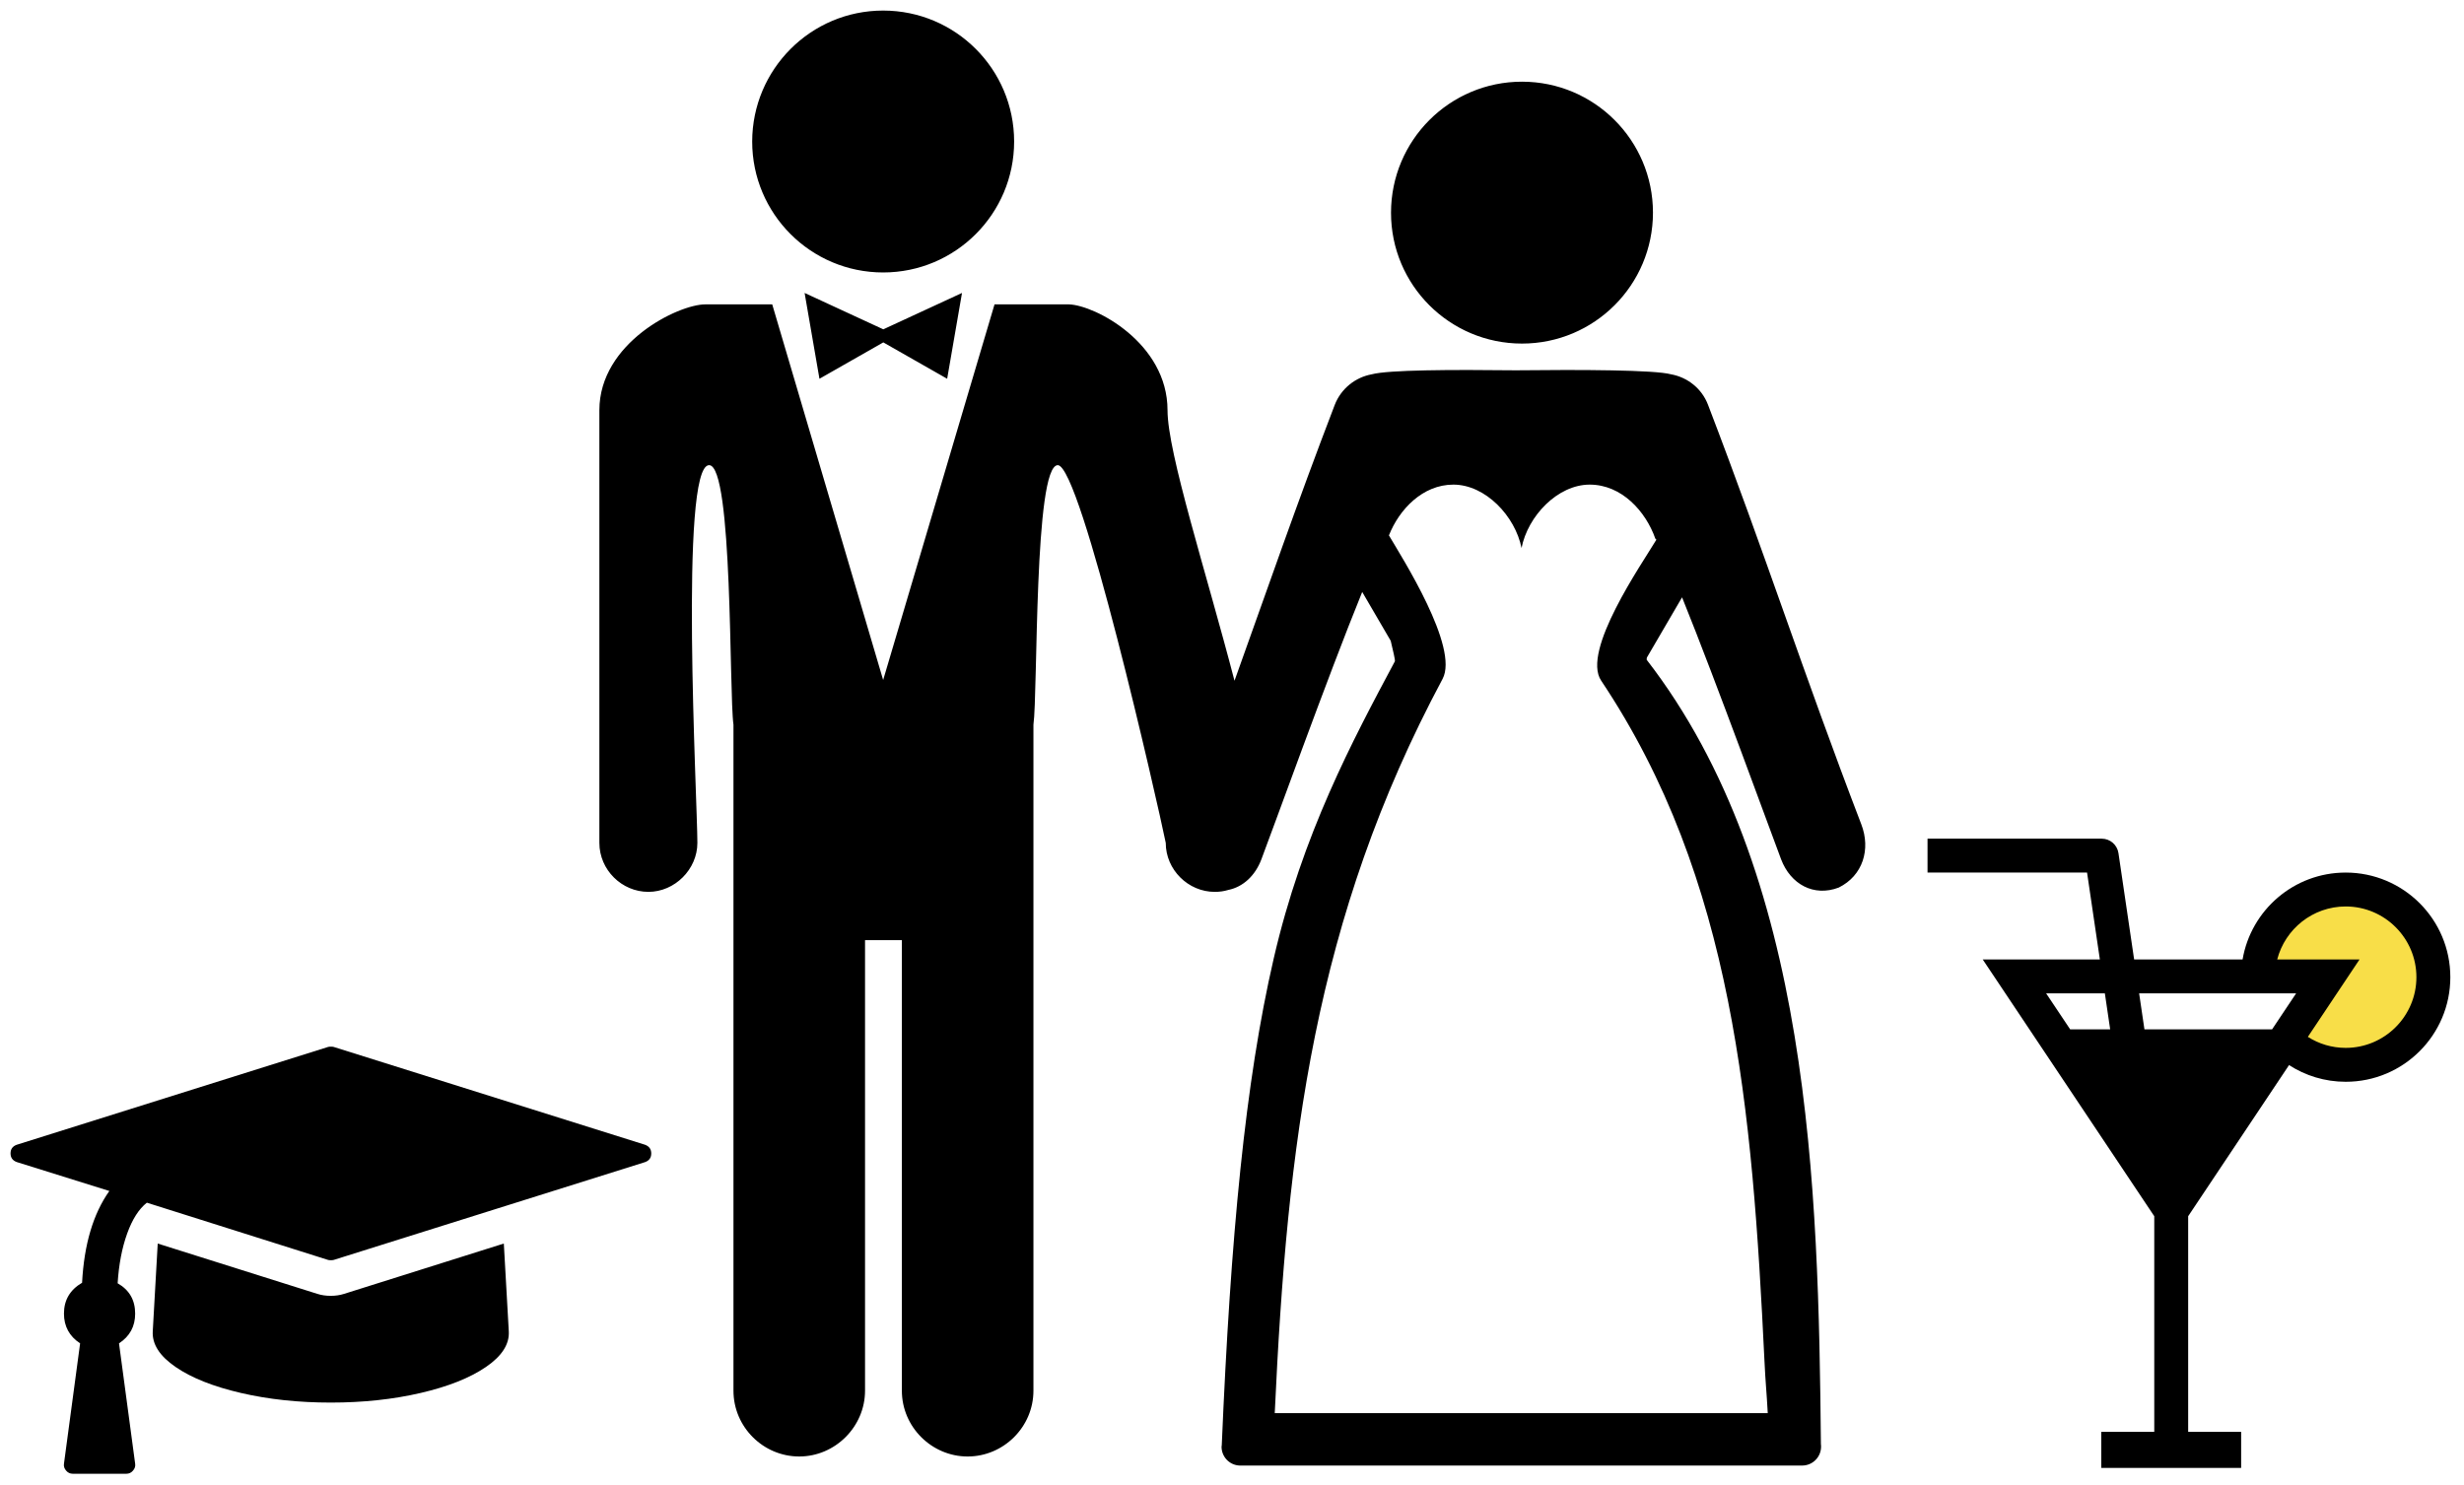 <?xml version="1.0" encoding="utf-8"?>
<svg viewBox="0 0 750 452" xmlns="http://www.w3.org/2000/svg">
  <g>
    <g transform="matrix(0.199, 0, 0, 0.199, 1.219, 284.164)" style="">
      <path d="M764.5,474.5l7.6,134.4c1.1,19.6-10.5,37.7-34.9,54.4c-24.4,16.7-57.7,30-100,39.8c-42.2,9.8-88,14.7-137.4,14.7c-49.3,0-95.1-4.9-137.4-14.7c-42.2-9.8-75.6-23-100-39.8c-24.4-16.7-36-34.9-34.9-54.4l7.6-134.4l244.2,77c6.2,2,13,3,20.4,3c7.4,0,14.2-1,20.4-3L764.5,474.5z M990,336.7c0,6.5-3.1,10.9-9.4,13.2L504.2,499.6c-1.1,0.3-2.6,0.4-4.2,0.4c-1.7,0-3.1-0.1-4.2-0.4l-277.3-87.6c-12.2,9.6-22.3,25.4-30.2,47.4s-12.7,47.3-14.5,75.9c17.9,10.2,26.8,25.7,26.8,46.4c0,19.6-8.2,34.7-24.7,45.5l24.7,184.2c0.6,4-0.6,7.5-3.4,10.6c-2.6,3.1-6,4.7-10.2,4.7h-81.7c-4.2,0-7.6-1.6-10.2-4.7c-2.8-3.1-4-6.7-3.4-10.6l24.7-184.2c-16.4-10.8-24.7-26-24.7-45.5c0-20.7,9.2-36.4,27.7-47.2c3.1-58.7,17-105.5,41.7-140.4L19.4,349.8c-6.2-2.3-9.4-6.7-9.4-13.2s3.1-10.9,9.4-13.2l476.4-149.7c1.1-0.3,2.6-0.4,4.2-0.4c1.7,0,3.1,0.1,4.2,0.4l476.4,149.7C986.9,325.8,990,330.2,990,336.7L990,336.7z"/>
    </g>
    <g transform="matrix(0.452, 0, 0, 0.452, 149.038, -1.303)" style="">
      <path d="M265,10c48.7,0,88.2,39.5,88.2,88.2c0,48.7-39.5,88.2-88.2,88.2c-48.7,0-88.2-39.5-88.2-88.2C176.9,49.5,216.3,10,265,10L265,10z M641.7,460.2C555.2,622,537.1,773.3,528.7,954.7h332c-0.8-14.9-1.5-20-2.2-34.9c-8.2-170.1-20.8-325.1-110-458.5c-13.4-20,27.5-78.7,37.2-94.9c-0.3-0.3-0.5-0.6-0.7-0.7c-6.4-18.3-22.6-36.4-44.2-36.4c-21.6,0-41.7,21.2-45.9,42.7c-4.3-21.5-24.3-42.7-45.9-42.7c-20.7,0-36.5,16.7-43.4,34.2C614.3,378.3,653.1,439,641.7,460.2L641.7,460.2z M606.8,434.5l-19.2-32.9c-23.2,56.9-61.3,163-67.9,180.1c-4.2,11.1-12.4,18.6-22.3,20.6c-2.9,0.9-6,1.3-9.1,1.3l0,0c-17.9,0-33-14.9-33-33c-5.6-27.6-57.2-254.4-72.7-254.4c-16.1,0-13.4,153.6-16.4,174.8v448.6c0,24.4-20.1,44.3-44.3,44.3l0,0c-24.2,0-44.3-19.9-44.3-44.3V636.1h-24.8v303.5c0,24.2-20.1,44.3-44.3,44.3l0,0c-24.3,0-44.3-19.9-44.3-44.3l0-448.6c-3-21.1-0.3-174.8-16.4-174.8c-20.2,0-7.9,226.1-7.9,254.4c0,17.8-15.2,33-33,33h0c-17.9,0-33-14.8-33-33c0-72.9,0-245.9,0-291.4c0-45.5,53.2-71.3,71.3-71.3h45.1L265,460.9L340,207.9h49l1.2,0c17.5,0.6,66.3,26,66.3,71.3c0,28.7,26,108.8,45.1,182.2c21.9-61,41.6-118.3,67.5-185.8c4.3-11.1,14-18.6,24.9-20.6c11.1-3,53.6-3.2,97-2.7c43.7-0.5,93.6-0.3,104.6,2.7c11,2,20.7,9.5,24.9,20.6c38.9,101.5,63.8,179.7,103.2,282.5c6.5,16.9,1,34.6-15.2,42.6v0c-16.8,6.4-32.4-2.2-38.8-19c-6.3-16.5-43.4-118.9-66.7-176.5l-23.7,40.6c-0.1,0.8-0.2,1.3-0.1,1.5C889.9,590.4,894.8,803,896.5,975.7c0.1,0.5,0.1,1.1,0.1,1.6c0,7-5.7,12.7-12.7,12.7H505.6h-0.1l-0.5,0c-7-0.3-12.4-6.2-12.1-13.2h0.1c6-141.6,15.8-245.2,35-328.3c19.3-83.7,53.1-146.8,81.6-200.2C609.9,447.5,608.4,441.3,606.8,434.5L606.8,434.5z M695.2,57.9c48.7,0,88.2,39.5,88.2,88.2c0,48.7-39.5,88.2-88.2,88.2S607,194.9,607,146.2C607,97.4,646.5,57.9,695.2,57.9L695.2,57.9z M308.1,258l10-57.8l-53,24.5l-53-24.5l10,57.8l43-24.5L308.1,258L308.1,258z"/>
    </g>
    <path d="M 742.483 298.257 C 742.483 312.979 730.549 324.913 715.827 324.913 C 707.927 324.913 700.829 321.476 695.948 316.017 L 712.076 296.455 L 689.193 299.356 C 689.178 298.991 689.171 298.625 689.171 298.257 C 689.171 283.536 701.105 271.601 715.827 271.601 C 730.549 271.601 742.483 283.536 742.483 298.257 Z" style="fill: rgb(248, 222, 72);"/>
    <path d="M 741.73 297.487 C 741.73 304.95 738.663 311.802 733.776 316.689 C 728.889 321.576 722.037 324.643 714.574 324.643 C 707.111 324.643 700.259 321.576 695.372 316.689 C 690.485 311.802 687.418 304.95 687.418 297.487 C 687.418 290.024 690.485 283.172 695.372 278.285 C 700.259 273.398 707.111 270.331 714.574 270.331 C 722.037 270.331 728.889 273.398 733.776 278.285 C 738.663 283.172 741.73 290.024 741.73 297.487 Z M 733.069 278.992 C 728.308 274.231 721.833 271.331 714.574 271.331 C 707.315 271.331 700.84 274.231 696.079 278.992 C 691.318 283.753 688.418 290.228 688.418 297.487 C 688.418 304.746 691.318 311.221 696.079 315.982 C 700.84 320.743 707.315 323.643 714.574 323.643 C 721.833 323.643 728.308 320.743 733.069 315.982 C 737.83 311.221 740.73 304.746 740.73 297.487 C 740.73 290.228 737.83 283.753 733.069 278.992 Z" style="fill: none;"/>
    <path d="M 741.73 297.487 C 741.73 304.95 738.663 311.802 733.776 316.689 C 728.889 321.576 722.037 324.643 714.574 324.643 C 707.111 324.643 700.259 321.576 695.372 316.689 C 690.485 311.802 687.418 304.95 687.418 297.487 C 687.418 290.024 690.485 283.172 695.372 278.285 C 700.259 273.398 707.111 270.331 714.574 270.331 C 722.037 270.331 728.889 273.398 733.776 278.285 C 738.663 283.172 741.73 290.024 741.73 297.487 Z M 733.069 278.992 C 728.308 274.231 721.833 271.331 714.574 271.331 C 707.315 271.331 700.84 274.231 696.079 278.992 C 691.318 283.753 688.418 290.228 688.418 297.487 C 688.418 304.746 691.318 311.221 696.079 315.982 C 700.84 320.743 707.315 323.643 714.574 323.643 C 721.833 323.643 728.308 320.743 733.069 315.982 C 737.83 311.221 740.73 304.746 740.73 297.487 C 740.73 290.228 737.83 283.753 733.069 278.992 Z" style="fill: none;"/>
    <path d="M 741.73 297.487 C 741.73 304.95 738.663 311.802 733.776 316.689 C 728.889 321.576 722.037 324.643 714.574 324.643 C 707.111 324.643 700.259 321.576 695.372 316.689 C 690.485 311.802 687.418 304.95 687.418 297.487 C 687.418 290.024 690.485 283.172 695.372 278.285 C 700.259 273.398 707.111 270.331 714.574 270.331 C 722.037 270.331 728.889 273.398 733.776 278.285 C 738.663 283.172 741.73 290.024 741.73 297.487 Z M 733.069 278.992 C 728.308 274.231 721.833 271.331 714.574 271.331 C 707.315 271.331 700.84 274.231 696.079 278.992 C 691.318 283.753 688.418 290.228 688.418 297.487 C 688.418 304.746 691.318 311.221 696.079 315.982 C 700.84 320.743 707.315 323.643 714.574 323.643 C 721.833 323.643 728.308 320.743 733.069 315.982 C 737.83 311.221 740.73 304.746 740.73 297.487 C 740.73 290.228 737.83 283.753 733.069 278.992 Z" style="fill: none;"/>
    <path d="M 741.73 297.487 C 741.73 304.95 738.663 311.802 733.776 316.689 C 728.889 321.576 722.037 324.643 714.574 324.643 C 707.111 324.643 700.259 321.576 695.372 316.689 C 690.485 311.802 687.418 304.95 687.418 297.487 C 687.418 290.024 690.485 283.172 695.372 278.285 C 700.259 273.398 707.111 270.331 714.574 270.331 C 722.037 270.331 728.889 273.398 733.776 278.285 C 738.663 283.172 741.73 290.024 741.73 297.487 Z M 733.069 278.992 C 728.308 274.231 721.833 271.331 714.574 271.331 C 707.315 271.331 700.84 274.231 696.079 278.992 C 691.318 283.753 688.418 290.228 688.418 297.487 C 688.418 304.746 691.318 311.221 696.079 315.982 C 700.84 320.743 707.315 323.643 714.574 323.643 C 721.833 323.643 728.308 320.743 733.069 315.982 C 737.83 311.221 740.73 304.746 740.73 297.487 C 740.73 290.228 737.83 283.753 733.069 278.992 Z" style="fill: none;"/>
    <g transform="matrix(0.645, 0, 0, 0.645, 570.49, 255.328)" style="">
      <path d="M222.476,16c-24.412,0-44.674,17.721-48.652,41H122.64l-7.393-50.166C114.669,2.908,111.302,0,107.333,0H25.144v16h75.283   l6.041,41H51.185l80.959,121.204V280h-25v17h66v-17h-25V178.201l47.605-71.335c7.709,4.98,16.876,7.883,26.738,7.883   c27.269,0,49.37-22.105,49.37-49.374C271.856,38.104,249.745,16,222.476,16z M199.099,73l-11.35,17h-60.246l-2.506-17H199.099z    M108.825,73l2.506,17H92.454l-11.35-17H108.825z M222.476,98.749c-6.564,0-12.689-1.913-17.857-5.2L229.019,57h-38.854   c3.727-14.363,16.799-25,32.311-25c18.404,0,33.375,14.972,33.375,33.375C255.851,83.777,240.88,98.749,222.476,98.749z"/>
    </g>
  </g>
</svg>